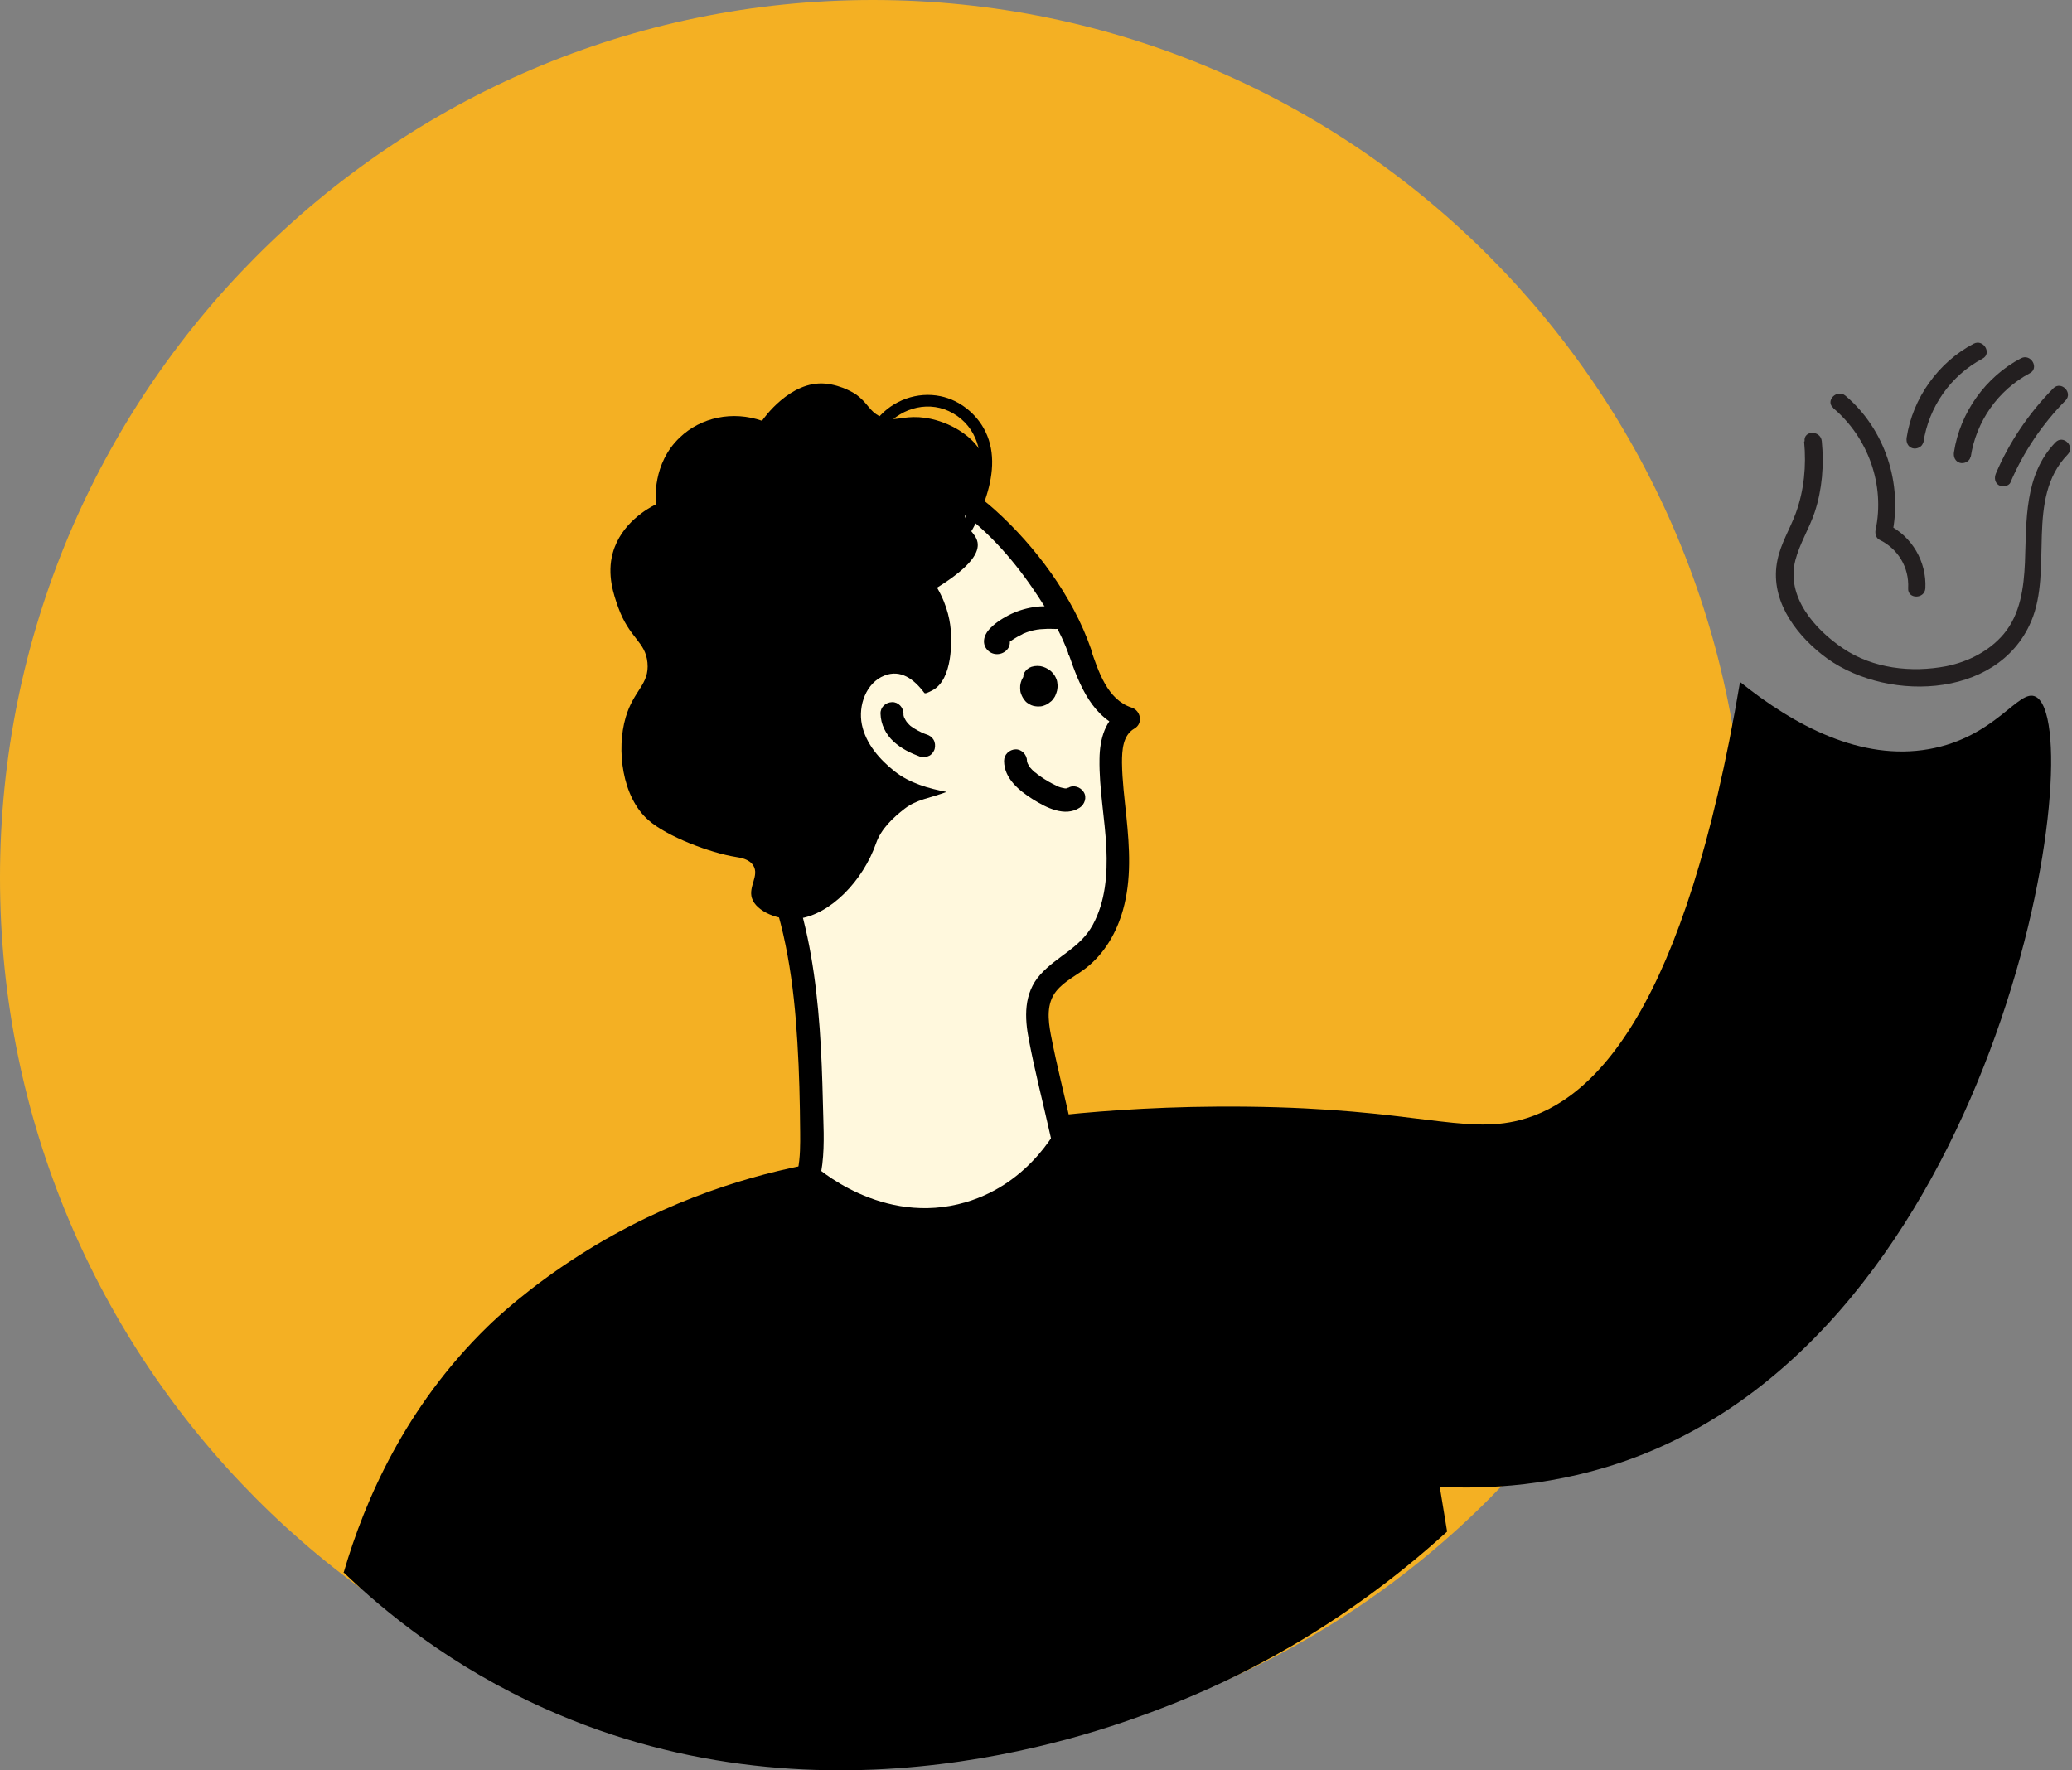 <svg width="110" height="94" viewBox="0 0 110 94" fill="none" xmlns="http://www.w3.org/2000/svg">
<rect x="0" y="0" width="110" height="94" fill="#808080" stroke="none"/>
<path d="M46.335 93.194C71.924 93.194 92.669 72.332 92.669 46.597C92.669 20.862 71.924 0 46.335 0C20.745 0 0 20.862 0 46.597C0 72.332 20.745 93.194 46.335 93.194Z" fill="#F4B023"/>
<path d="M57.324 34.612C57.811 36.059 58.457 37.725 59.919 38.142C59.115 38.534 58.944 39.6 58.957 40.495C58.993 42.309 59.359 44.098 59.334 45.9C59.31 47.714 58.798 49.638 57.421 50.79C56.726 51.366 55.837 51.758 55.386 52.531C54.862 53.425 55.081 54.54 55.3 55.558C55.812 57.837 56.336 60.117 56.848 62.397C57.007 63.107 57.165 63.867 56.921 64.566C56.422 65.975 54.63 66.318 53.143 66.331C49.292 66.355 45.441 65.644 41.858 64.247C43.028 63.316 43.101 61.6 43.077 60.105C42.992 54.59 42.846 48.792 40.091 44.025C38.324 40.973 37.3 41.059 36.35 38.399C35.911 37.174 34.51 33.203 36.484 29.551C38.397 25.996 42.663 24.305 46.099 24.575C52.571 25.09 56.641 32.651 57.311 34.625L57.324 34.612Z" fill="#FFF8DD"/>
<path d="M56.75 34.777C57.311 36.407 58.005 38.16 59.772 38.736L59.626 37.62C58.663 38.172 58.383 39.25 58.371 40.304C58.346 41.898 58.663 43.466 58.736 45.047C58.797 46.432 58.688 47.866 58.017 49.104C57.347 50.342 56.116 50.759 55.227 51.751C54.337 52.744 54.386 54.031 54.63 55.257C54.946 56.911 55.373 58.553 55.739 60.196C55.921 60.992 56.104 61.777 56.275 62.573C56.445 63.37 56.64 64.203 56.08 64.853C55.312 65.735 53.801 65.735 52.74 65.735C49.072 65.711 45.453 64.988 42.04 63.664L42.309 64.694C44.027 63.198 43.722 60.576 43.686 58.529C43.625 55.918 43.503 53.296 43.052 50.722C42.601 48.148 41.809 45.685 40.493 43.466C39.53 41.861 38.007 40.611 37.227 38.907C35.423 34.949 35.654 29.973 39.335 27.191C42.674 24.666 47.147 24.531 50.596 26.872C52.277 28.012 53.691 29.581 54.837 31.259C55.58 32.35 56.311 33.527 56.75 34.789C57.006 35.525 58.188 35.206 57.92 34.458C56.957 31.676 54.971 29.004 52.801 27.056C49.657 24.249 45.575 23.146 41.541 24.629C39.493 25.377 37.665 26.676 36.434 28.49C35.021 30.573 34.655 33.122 35.009 35.574C35.252 37.277 35.788 39.165 36.776 40.586C37.288 41.309 37.909 41.934 38.445 42.633C39.311 43.736 40.005 44.998 40.541 46.297C41.724 49.153 42.15 52.266 42.333 55.342C42.43 56.923 42.467 58.517 42.479 60.11C42.491 61.409 42.491 62.904 41.431 63.824C41.053 64.154 41.309 64.694 41.699 64.853C44.734 66.03 47.927 66.728 51.181 66.912C53.228 67.034 56.701 67.243 57.518 64.743C58.005 63.235 57.237 61.348 56.896 59.877C56.531 58.235 56.104 56.593 55.787 54.938C55.641 54.154 55.544 53.283 56.08 52.622C56.506 52.095 57.164 51.788 57.676 51.384C58.651 50.612 59.273 49.521 59.614 48.332C60.077 46.702 59.967 45.011 59.797 43.344C59.699 42.4 59.577 41.444 59.565 40.501C59.565 39.851 59.602 39.042 60.223 38.687C60.699 38.417 60.565 37.731 60.077 37.571C58.785 37.155 58.31 35.635 57.908 34.471C57.652 33.735 56.482 34.054 56.738 34.801L56.75 34.777Z" fill="black"/>
<path d="M56.238 32.238C55.312 32.103 54.386 32.238 53.545 32.667C53.167 32.863 52.777 33.12 52.497 33.439C52.216 33.757 52.119 34.211 52.436 34.529C52.752 34.848 53.289 34.787 53.532 34.407C53.703 34.137 53.593 33.721 53.313 33.574C53.008 33.414 52.667 33.512 52.484 33.794V33.819L52.691 33.598H52.667L52.972 33.525L53.289 33.659L53.447 33.929L53.35 34.321L53.386 34.284C53.386 34.284 53.435 34.235 53.459 34.211C53.508 34.162 53.557 34.125 53.606 34.076C53.63 34.052 53.654 34.039 53.679 34.015C53.581 34.101 53.679 34.015 53.691 34.015C53.74 33.978 53.801 33.941 53.861 33.904C53.971 33.831 54.093 33.77 54.215 33.708C54.239 33.696 54.276 33.684 54.3 33.659C54.3 33.659 54.41 33.61 54.337 33.635C54.264 33.659 54.373 33.635 54.386 33.623C54.422 33.61 54.459 33.598 54.507 33.574C54.629 33.525 54.763 33.488 54.897 33.463C54.958 33.451 55.031 33.439 55.092 33.426C55.129 33.426 55.153 33.426 55.19 33.414C55.141 33.414 55.105 33.414 55.178 33.414C55.324 33.414 55.458 33.39 55.604 33.39C55.677 33.39 55.738 33.39 55.799 33.39C55.836 33.39 56.055 33.414 55.909 33.39C56.226 33.439 56.579 33.316 56.664 32.961C56.725 32.667 56.579 32.262 56.238 32.201V32.238Z" fill="black"/>
<path d="M55.084 36.606C55.084 36.606 55.133 36.594 55.169 36.582L55.011 36.606C55.011 36.606 55.084 36.606 55.133 36.606L54.974 36.582C54.974 36.582 55.06 36.594 55.096 36.619L54.95 36.557C54.95 36.557 55.023 36.594 55.06 36.619L54.938 36.521C54.938 36.521 54.999 36.57 55.023 36.606L54.926 36.484C54.926 36.484 54.962 36.545 54.974 36.582L54.913 36.435C54.913 36.435 54.938 36.508 54.938 36.545L54.913 36.386C54.913 36.386 54.913 36.472 54.913 36.521L54.938 36.361C54.938 36.361 54.913 36.447 54.901 36.484L54.962 36.337C54.962 36.337 54.926 36.41 54.901 36.447L54.999 36.325C54.999 36.325 54.95 36.373 54.926 36.398L55.047 36.3C55.047 36.3 54.986 36.349 54.95 36.361L55.096 36.3C55.096 36.3 55.035 36.325 54.999 36.325L55.157 36.3C55.157 36.3 55.096 36.3 55.072 36.3L55.23 36.325C55.23 36.325 55.181 36.325 55.157 36.3L55.303 36.361C55.303 36.361 55.255 36.337 55.23 36.312L55.352 36.41C55.352 36.41 55.316 36.373 55.291 36.349L55.389 36.472C55.389 36.472 55.352 36.423 55.34 36.386L55.401 36.533C55.401 36.533 55.377 36.459 55.377 36.423L55.401 36.582C55.401 36.582 55.401 36.508 55.401 36.472L55.377 36.631C55.377 36.631 55.389 36.557 55.413 36.521L55.352 36.668C55.352 36.668 55.389 36.594 55.413 36.557L55.316 36.68C55.316 36.68 55.389 36.594 55.425 36.57L55.303 36.668C55.303 36.668 55.34 36.643 55.352 36.631C55.486 36.545 55.596 36.423 55.632 36.263C55.657 36.178 55.657 36.104 55.632 36.018C55.632 35.932 55.608 35.859 55.559 35.785C55.474 35.651 55.352 35.54 55.194 35.503C55.035 35.467 54.865 35.479 54.718 35.565C54.548 35.675 54.401 35.81 54.304 35.981C54.206 36.141 54.146 36.361 54.158 36.545C54.158 36.643 54.17 36.741 54.206 36.839C54.267 36.999 54.316 37.084 54.426 37.219C54.487 37.293 54.56 37.342 54.645 37.391C54.791 37.477 54.913 37.501 55.084 37.513C55.181 37.513 55.291 37.513 55.389 37.477C55.462 37.452 55.523 37.428 55.596 37.391C55.62 37.379 55.645 37.366 55.669 37.342C55.718 37.305 55.779 37.256 55.827 37.219C55.876 37.17 55.925 37.109 55.962 37.048C56.022 36.974 56.047 36.876 56.083 36.79C56.096 36.754 56.108 36.705 56.12 36.668C56.132 36.57 56.156 36.472 56.144 36.374C56.132 36.276 56.132 36.19 56.096 36.092C56.035 35.932 55.986 35.846 55.876 35.724C55.754 35.577 55.559 35.467 55.377 35.405C55.194 35.344 54.962 35.344 54.767 35.405C54.621 35.454 54.487 35.552 54.401 35.687C54.353 35.761 54.328 35.834 54.328 35.92C54.316 36.006 54.316 36.079 54.328 36.165C54.377 36.312 54.462 36.459 54.609 36.533C54.755 36.606 54.926 36.643 55.084 36.594V36.606Z" fill="black"/>
<path d="M56.693 41.824C56.693 41.824 56.559 41.885 56.644 41.861C56.717 41.836 56.62 41.861 56.607 41.861C56.546 41.885 56.741 41.861 56.607 41.861H56.51C56.412 41.861 56.51 41.873 56.534 41.861C56.522 41.861 56.437 41.836 56.412 41.836C56.339 41.824 56.266 41.799 56.205 41.775C56.169 41.775 56.144 41.75 56.12 41.738C56.205 41.775 56.144 41.738 56.096 41.726C56.022 41.689 55.949 41.652 55.876 41.616C55.73 41.542 55.584 41.456 55.45 41.37C55.316 41.285 55.194 41.199 55.06 41.101C55.011 41.064 55.12 41.15 55.035 41.076C55.011 41.052 54.986 41.027 54.95 41.015C54.889 40.966 54.84 40.917 54.791 40.868C54.743 40.819 54.694 40.758 54.645 40.709C54.694 40.77 54.67 40.745 54.645 40.696C54.633 40.672 54.609 40.647 54.596 40.611C54.596 40.586 54.536 40.525 54.548 40.5C54.548 40.525 54.584 40.598 54.548 40.513L54.523 40.427C54.523 40.5 54.523 40.525 54.523 40.476C54.523 40.451 54.523 40.427 54.523 40.402C54.523 40.084 54.243 39.777 53.914 39.789C53.585 39.802 53.305 40.059 53.305 40.402C53.305 41.334 54.109 41.983 54.828 42.437C55.547 42.89 56.534 43.393 57.314 42.89C57.582 42.719 57.716 42.339 57.533 42.057C57.363 41.787 56.985 41.652 56.705 41.836L56.693 41.824Z" fill="black"/>
<path d="M49.741 31.192C50.338 32.209 50.46 33.103 50.484 33.606C50.497 33.876 50.631 36.094 49.473 36.67C49.302 36.756 49.119 36.854 49.071 36.793C48.522 36.057 47.815 35.53 46.95 35.873C45.987 36.253 45.549 37.454 45.756 38.472C45.963 39.489 46.694 40.322 47.499 40.96C48.291 41.585 49.302 41.867 50.253 42.05C49.327 42.394 48.681 42.443 48.035 42.933C47.401 43.423 46.78 44.011 46.511 44.771C45.817 46.769 44.086 48.558 42.392 48.779C41.369 48.914 40.138 48.399 39.918 47.688C39.723 47.075 40.321 46.487 39.992 45.96C39.772 45.605 39.297 45.543 39.09 45.507C37.688 45.286 35.409 44.416 34.422 43.546C33.021 42.32 32.716 39.795 33.216 38.092C33.642 36.633 34.483 36.351 34.373 35.187C34.264 34.047 33.423 33.925 32.813 32.233C32.594 31.608 32.204 30.53 32.533 29.353C32.972 27.785 34.398 26.988 34.824 26.779C34.8 26.547 34.629 24.622 36.08 23.238C37.213 22.147 38.907 21.804 40.455 22.343C40.528 22.233 41.954 20.198 43.818 20.37C44.732 20.455 45.427 20.933 45.427 20.933C46.085 21.399 46.134 21.828 46.719 22.11C47.328 22.404 47.742 22.159 48.486 22.147C50.094 22.11 52.02 23.201 52.3 24.573C52.398 25.027 52.349 25.689 52.056 26.24C51.715 26.865 51.276 26.963 51.228 27.441C51.179 28.03 51.801 28.262 51.898 28.802C51.983 29.292 51.63 30.04 49.729 31.216L49.741 31.192Z" fill="black"/>
<path d="M49.184 38.997C49.123 38.973 49.062 38.948 48.989 38.924L49.135 38.985C48.843 38.863 48.562 38.715 48.319 38.532L48.441 38.63C48.306 38.532 48.197 38.409 48.087 38.274L48.184 38.397C48.099 38.287 48.038 38.176 47.977 38.054L48.038 38.201C47.989 38.09 47.965 37.98 47.941 37.87L47.965 38.029C47.965 38.029 47.965 37.943 47.965 37.894C47.965 37.576 47.697 37.269 47.356 37.282C47.015 37.294 46.734 37.551 46.746 37.894C46.759 38.458 47.027 38.997 47.441 39.377C47.855 39.757 48.343 39.99 48.867 40.186C49.001 40.248 49.22 40.186 49.342 40.125C49.464 40.064 49.586 39.904 49.623 39.757C49.659 39.598 49.647 39.426 49.562 39.279C49.476 39.132 49.355 39.059 49.196 38.997H49.184Z" fill="black"/>
<path d="M18.255 83.47C19.364 79.658 21.545 74.658 25.896 70.43C26.286 70.049 28.017 68.395 30.771 66.642C35.572 63.578 40.155 62.341 43.128 61.789C43.299 61.948 46.809 65.147 51.269 63.836C54.816 62.794 56.29 59.669 56.51 59.191C58.703 58.97 62.091 58.713 66.222 58.762C75.094 58.86 77.69 60.257 80.701 59.473C84.673 58.431 89.451 53.59 92.376 36.211C95.276 38.54 98.798 40.415 102.405 39.777C105.976 39.14 107.17 36.53 108.072 36.995C111.009 38.49 106.549 69.927 86.818 77.379C82.626 78.96 78.799 79.07 76.435 78.947L76.825 81.325C71.085 86.546 65.503 89.218 61.872 90.627C58.691 91.853 44.03 97.503 28.931 90.725C23.983 88.507 20.436 85.602 18.23 83.482L18.255 83.47Z" fill="black"/>
<path d="M47.232 30.525C47.525 29.961 48.061 29.544 48.707 29.471C49.316 29.41 49.889 29.557 50.474 29.287C51.473 28.797 51.961 27.51 52.302 26.529C52.704 25.365 52.875 24.054 52.314 22.914C51.863 21.983 50.949 21.247 49.938 21.039C48.707 20.781 47.403 21.247 46.598 22.215C46.343 22.509 46.769 22.951 47.025 22.644C47.902 21.615 49.389 21.247 50.596 21.946C51.875 22.681 52.253 24.14 51.949 25.524C51.79 26.235 51.522 26.922 51.193 27.559C50.925 28.098 50.547 28.686 49.925 28.834C49.523 28.932 49.097 28.834 48.682 28.87C48.414 28.895 48.146 28.956 47.902 29.066C47.366 29.299 46.952 29.716 46.684 30.231C46.501 30.574 47.025 30.892 47.208 30.537L47.232 30.525Z" fill="black"/>
<path d="M95.779 23.45C95.9 24.737 95.779 26.024 95.34 27.237C95.035 28.071 94.548 28.843 94.365 29.725C93.938 31.747 95.206 33.537 96.705 34.738C99.861 37.287 106.028 37.226 107.831 32.998C109.014 30.228 107.515 26.465 109.769 24.136C110.184 23.707 109.538 23.058 109.123 23.487C107.454 25.215 107.588 27.654 107.502 29.872C107.442 31.208 107.259 32.617 106.369 33.672C105.601 34.578 104.48 35.142 103.322 35.375C101.47 35.73 99.435 35.498 97.85 34.431C96.352 33.426 94.804 31.686 95.316 29.737C95.547 28.855 96.047 28.071 96.339 27.2C96.741 25.987 96.839 24.688 96.717 23.426C96.656 22.837 95.742 22.837 95.803 23.426L95.779 23.45Z" fill="#231F20"/>
<path d="M97.329 21.675C99.181 23.244 100.083 25.757 99.571 28.147C99.535 28.33 99.596 28.576 99.778 28.661C100.765 29.139 101.363 30.132 101.302 31.235C101.265 31.823 102.179 31.823 102.216 31.235C102.289 29.826 101.497 28.477 100.241 27.865L100.449 28.38C101.021 25.683 100.071 22.791 97.975 21.014C97.524 20.634 96.878 21.283 97.329 21.663V21.675Z" fill="#231F20"/>
<path d="M102.112 23.496C102.392 21.608 103.562 19.942 105.244 19.047C105.768 18.777 105.305 17.981 104.781 18.25C102.904 19.231 101.539 21.143 101.222 23.238C101.186 23.483 101.283 23.729 101.539 23.802C101.758 23.863 102.063 23.729 102.1 23.483L102.112 23.496Z" fill="#231F20"/>
<path d="M104.624 24.269C104.904 22.382 106.074 20.715 107.756 19.82C108.28 19.551 107.817 18.754 107.293 19.024C105.416 20.004 104.051 21.916 103.734 24.012C103.697 24.257 103.795 24.502 104.051 24.576C104.27 24.637 104.575 24.502 104.611 24.257L104.624 24.269Z" fill="#231F20"/>
<path d="M106.741 25.594C107.436 23.977 108.423 22.518 109.654 21.268C110.068 20.851 109.422 20.202 109.008 20.619C107.728 21.918 106.68 23.45 105.961 25.141C105.864 25.374 105.9 25.631 106.12 25.766C106.315 25.876 106.644 25.827 106.741 25.607V25.594Z" fill="#231F20"/>
</svg>
